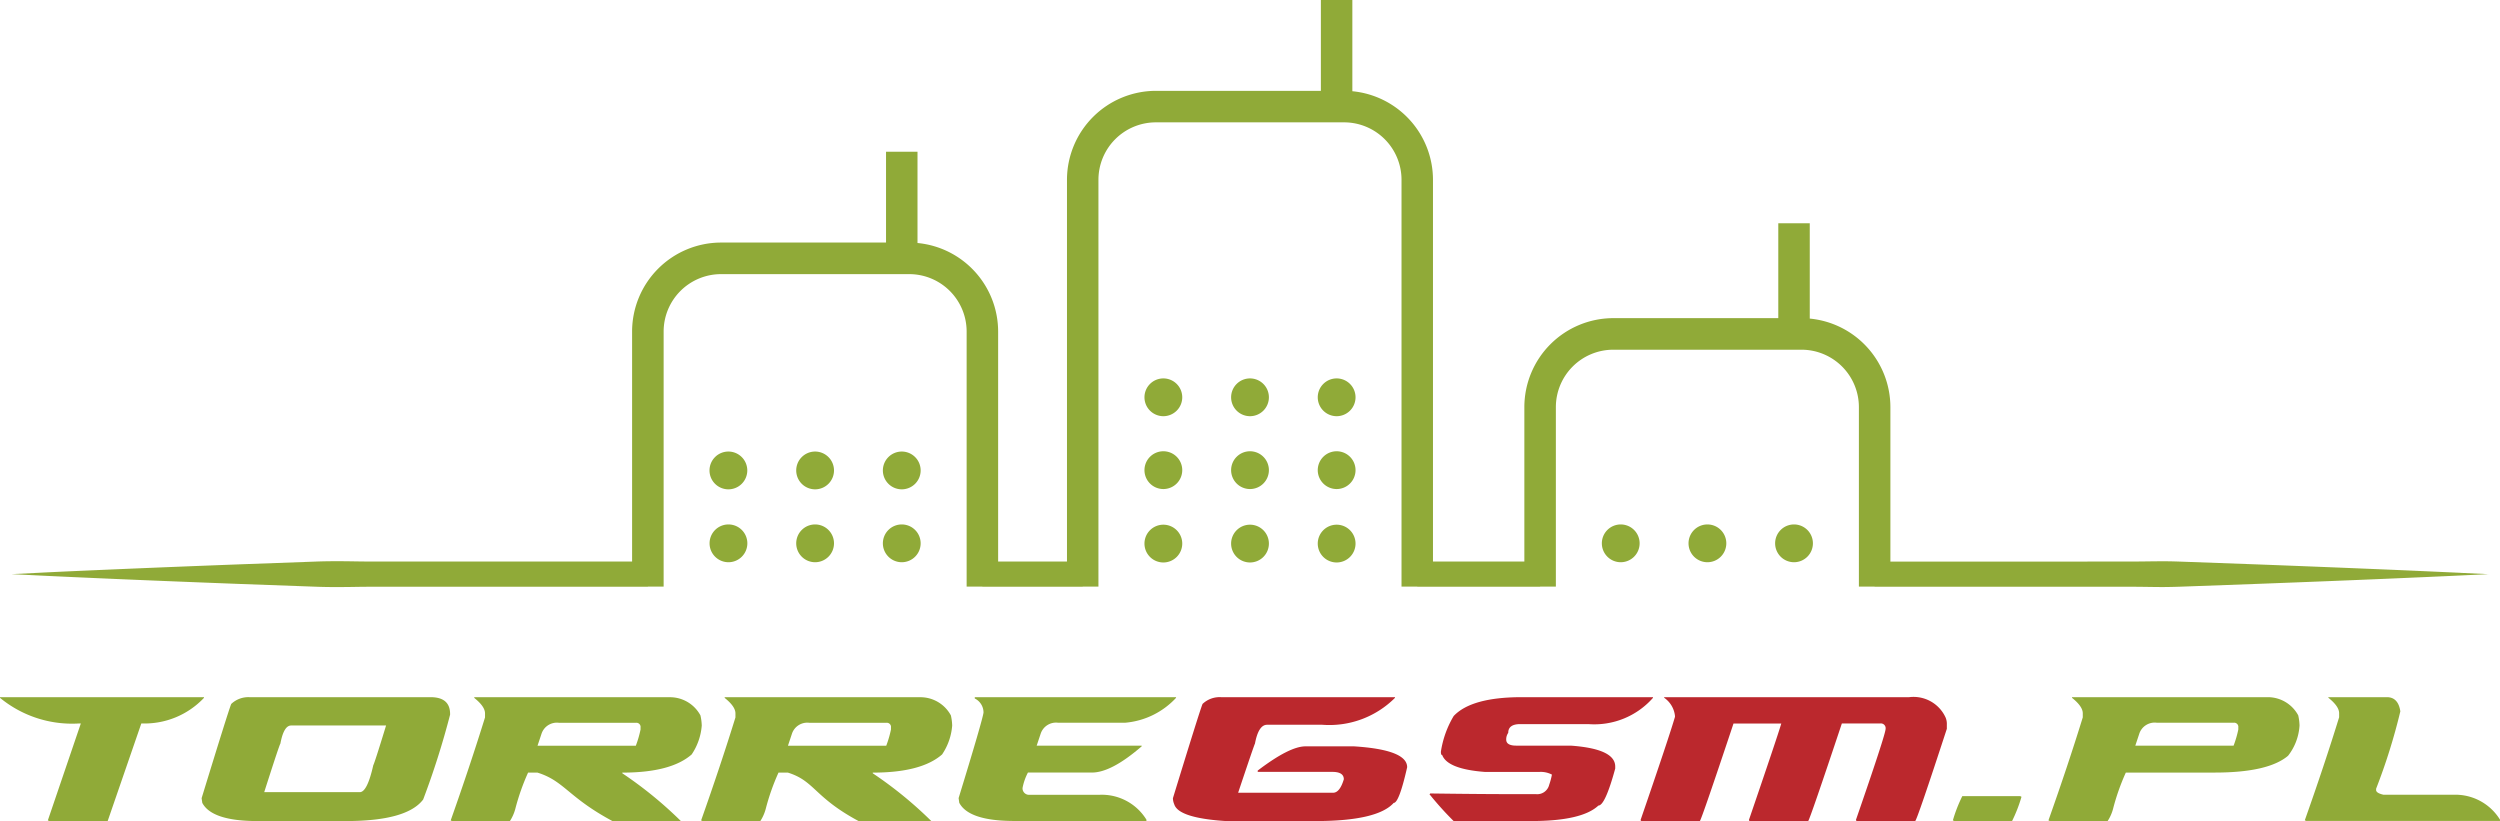 <svg id="Logo" xmlns="http://www.w3.org/2000/svg" xmlns:xlink="http://www.w3.org/1999/xlink" width="191.517" height="62.897" viewBox="0 0 191.517 62.897">
  <defs>
    <clipPath id="clip-path">
      <rect id="Rectangle_54" data-name="Rectangle 54" width="191.517" height="62.897" fill="none"/>
    </clipPath>
  </defs>
  <g id="Group_27" data-name="Group 27" clip-path="url(#clip-path)">
    <path id="Path_18" data-name="Path 18" d="M118.758,74.653A1.447,1.447,0,1,0,120.2,76.1a1.447,1.447,0,0,0-1.447-1.447" transform="translate(-62.953 -40.061)" fill="#90aa38"/>
    <path id="Path_19" data-name="Path 19" d="M133.083,74.653A1.447,1.447,0,1,0,134.53,76.1a1.447,1.447,0,0,0-1.447-1.447" transform="translate(-70.64 -40.061)" fill="#90aa38"/>
    <path id="Path_20" data-name="Path 20" d="M147.409,74.653a1.447,1.447,0,1,0,1.447,1.447,1.446,1.446,0,0,0-1.447-1.447" transform="translate(-78.328 -40.061)" fill="#90aa38"/>
    <path id="Path_21" data-name="Path 21" d="M118.758,86.7a1.447,1.447,0,1,0,1.447,1.447,1.447,1.447,0,0,0-1.447-1.447" transform="translate(-62.953 -46.524)" fill="#90aa38"/>
    <path id="Path_22" data-name="Path 22" d="M133.083,86.7a1.447,1.447,0,1,0,1.447,1.447,1.447,1.447,0,0,0-1.447-1.447" transform="translate(-70.64 -46.524)" fill="#90aa38"/>
    <path id="Path_23" data-name="Path 23" d="M147.409,86.7a1.447,1.447,0,1,0,1.447,1.447,1.447,1.447,0,0,0-1.447-1.447" transform="translate(-78.328 -46.524)" fill="#90aa38"/>
    <path id="Path_24" data-name="Path 24" d="M266.271,86.7a1.447,1.447,0,1,0,1.447,1.447,1.447,1.447,0,0,0-1.447-1.447" transform="translate(-142.112 -46.524)" fill="#90aa38"/>
    <path id="Path_25" data-name="Path 25" d="M280.6,86.7a1.447,1.447,0,1,0,1.447,1.447A1.447,1.447,0,0,0,280.6,86.7" transform="translate(-149.8 -46.524)" fill="#90aa38"/>
    <path id="Path_26" data-name="Path 26" d="M294.92,86.7a1.447,1.447,0,1,0,1.447,1.447A1.447,1.447,0,0,0,294.92,86.7" transform="translate(-157.486 -46.524)" fill="#90aa38"/>
    <path id="Path_27" data-name="Path 27" d="M190.656,62.562a1.447,1.447,0,1,0,1.447,1.447,1.447,1.447,0,0,0-1.447-1.447" transform="translate(-101.535 -33.573)" fill="#90aa38"/>
    <path id="Path_28" data-name="Path 28" d="M204.981,62.562a1.447,1.447,0,1,0,1.447,1.447,1.447,1.447,0,0,0-1.447-1.447" transform="translate(-109.222 -33.573)" fill="#90aa38"/>
    <path id="Path_29" data-name="Path 29" d="M219.306,62.562a1.447,1.447,0,1,0,1.447,1.447,1.447,1.447,0,0,0-1.447-1.447" transform="translate(-116.91 -33.573)" fill="#90aa38"/>
    <path id="Path_30" data-name="Path 30" d="M190.656,74.606a1.447,1.447,0,1,0,1.447,1.447,1.446,1.446,0,0,0-1.447-1.447" transform="translate(-101.535 -40.036)" fill="#90aa38"/>
    <path id="Path_31" data-name="Path 31" d="M204.981,74.606a1.447,1.447,0,1,0,1.447,1.447,1.447,1.447,0,0,0-1.447-1.447" transform="translate(-109.222 -40.036)" fill="#90aa38"/>
    <path id="Path_32" data-name="Path 32" d="M219.306,74.606a1.447,1.447,0,1,0,1.447,1.447,1.447,1.447,0,0,0-1.447-1.447" transform="translate(-116.91 -40.036)" fill="#90aa38"/>
    <path id="Path_33" data-name="Path 33" d="M190.656,86.744a1.447,1.447,0,1,0,1.447,1.447,1.447,1.447,0,0,0-1.447-1.447" transform="translate(-101.535 -46.549)" fill="#90aa38"/>
    <path id="Path_34" data-name="Path 34" d="M204.981,86.744a1.447,1.447,0,1,0,1.447,1.447,1.447,1.447,0,0,0-1.447-1.447" transform="translate(-109.222 -46.549)" fill="#90aa38"/>
    <path id="Path_35" data-name="Path 35" d="M219.306,86.744a1.447,1.447,0,1,0,1.447,1.447,1.447,1.447,0,0,0-1.447-1.447" transform="translate(-116.91 -46.549)" fill="#90aa38"/>
    <path id="Path_36" data-name="Path 36" d="M189.526,43.882c-1.39-.061-3.428-.158-6.022-.265s-5.744-.235-9.357-.372l-5.756-.209c-.507-.019-1.02-.037-1.54-.038s-1.045.006-1.577.013c-1.064.014-2.152.006-3.264.009H145.841V31.19a6.823,6.823,0,0,0-6.177-6.784v-7.3h-2.411v7.266H124.614A6.822,6.822,0,0,0,117.8,31.19V43.019h-7V13.773a6.823,6.823,0,0,0-6.177-6.784V0h-2.411V6.959H89.576a6.822,6.822,0,0,0-6.814,6.814V43.019H77.488V25.4a6.823,6.823,0,0,0-6.177-6.784V11.623H68.9v6.959H56.261A6.822,6.822,0,0,0,49.447,25.4V43.019H31.557c-1.112,0-2.2.006-3.264-.012s-2.1-.025-3.117.015l-5.756.209c-3.613.137-6.763.263-9.358.374s-4.632.2-6.022.272l-2.131.106,2.131.106c1.39.068,3.428.161,6.022.272s5.744.238,9.358.375l5.756.209c1.013.041,2.053.033,3.117.015s2.152-.009,3.264-.011h19.1v-.01h1.206V25.4a4.4,4.4,0,0,1,4.4-4.4H70.675a4.4,4.4,0,0,1,4.4,4.4V44.938h1.206v.01h7.685v-.01h1.206V13.773a4.4,4.4,0,0,1,4.4-4.4H103.99a4.4,4.4,0,0,1,4.4,4.4V44.938H109.6v.01h9.408v-.01h1.206V31.19a4.4,4.4,0,0,1,4.4-4.4h14.414a4.4,4.4,0,0,1,4.4,4.4V44.938h1.205v.01h17.374c1.112,0,2.2-.006,3.264.009.532.007,1.058.018,1.577.014s1.033-.019,1.54-.039l5.756-.21c3.613-.136,6.763-.261,9.357-.371s4.633-.2,6.022-.266l2.131-.1-2.131-.1" transform="translate(-1.024)" fill="#90aa38"/>
    <path id="Path_37" data-name="Path 37" d="M0,115.259H15.627v.051a6.258,6.258,0,0,1-4.8,1.961l-2.579,7.478H3.765l-.1-.052,2.528-7.426h-.1A8.689,8.689,0,0,1,0,115.31Z" transform="translate(0 -61.851)" fill="#90aa38"/>
    <path id="Path_38" data-name="Path 38" d="M37.045,115.26H50.867q1.5,0,1.5,1.29v.051a62.314,62.314,0,0,1-2.063,6.5q-1.25,1.651-5.931,1.65H37.613q-3.494,0-4.229-1.392L33.332,123q2.063-6.73,2.269-7.22a1.9,1.9,0,0,1,1.444-.516m1.083,7.272h7.324q.567,0,1.031-2.063.1-.168.98-3.043H40.191q-.568,0-.825,1.393-.051,0-1.238,3.713" transform="translate(-17.887 -61.852)" fill="#90aa38"/>
    <path id="Path_39" data-name="Path 39" d="M159.718,115.259h15.421v.051a6.011,6.011,0,0,1-3.92,1.909h-5.106a1.239,1.239,0,0,0-1.341.825l-.31.928h8.045v.051q-2.321,2.012-3.816,2.011h-4.9a4.245,4.245,0,0,0-.413,1.186v.052a.5.5,0,0,0,.568.464h5.364a4.011,4.011,0,0,1,3.559,1.908v.1H162.761q-3.494,0-4.229-1.392l-.051-.361q1.805-5.879,1.908-6.549a1.2,1.2,0,0,0-.671-1.083Z" transform="translate(-85.045 -61.851)" fill="#90aa38"/>
    <path id="Path_40" data-name="Path 40" d="M197.611,115.259h13.306v.051a7.114,7.114,0,0,1-5.57,2.063h-4.229q-.658,0-.929,1.444-.051.064-1.289,3.764h7.272q.516,0,.825-1.031,0-.567-.877-.567H200.4v-.1q2.437-1.857,3.662-1.857h3.713q4.074.259,4.074,1.6-.619,2.734-1.031,2.733-1.25,1.393-6.034,1.392h-6.808q-3.649-.232-3.971-1.29a1.2,1.2,0,0,1-.1-.464q2.063-6.73,2.27-7.22a1.9,1.9,0,0,1,1.444-.516" transform="translate(-104.051 -61.851)" fill="#bb282d"/>
    <path id="Path_41" data-name="Path 41" d="M243.394,115.259h10.057v.051a5.983,5.983,0,0,1-4.951,2.012h-5.21q-.928,0-.928.67a.877.877,0,0,0-.155.516q0,.464.774.464h4.177q3.4.245,3.4,1.6v.155q-.774,2.837-1.29,2.836-1.264,1.186-5.157,1.186h-5.931a24.643,24.643,0,0,1-1.857-2.063.045.045,0,0,0,.051-.051q3.817.051,5.931.051h2.166a.943.943,0,0,0,1.031-.722,5.2,5.2,0,0,0,.207-.774,1.861,1.861,0,0,0-.928-.206h-4.229q-2.837-.219-3.249-1.29c-.069,0-.1-.086-.1-.258a7.537,7.537,0,0,1,.98-2.733q1.366-1.444,5.209-1.444" transform="translate(-126.821 -61.851)" fill="#bb282d"/>
    <path id="Path_42" data-name="Path 42" d="M273.023,115.259H291.8a2.7,2.7,0,0,1,2.785,1.548,1.282,1.282,0,0,1,.1.567v.309q-2.27,6.951-2.424,7.066h-4.436a.091.091,0,0,1-.1-.1q2.269-6.55,2.269-6.963a.364.364,0,0,0-.412-.412h-2.94q-2.424,7.272-2.579,7.478h-4.435a.091.091,0,0,1-.1-.1q2.166-6.331,2.476-7.375h-3.662q-2.424,7.272-2.579,7.478h-4.435a.091.091,0,0,1-.1-.1q2.167-6.3,2.631-7.89V116.7a1.937,1.937,0,0,0-.825-1.393Z" transform="translate(-145.544 -61.851)" fill="#bb282d"/>
    <path id="Path_43" data-name="Path 43" d="M323.581,131.621h4.434l.1.051a11.231,11.231,0,0,1-.721,1.857h-4.436l-.1-.051a11.171,11.171,0,0,1,.723-1.857" transform="translate(-173.255 -70.632)" fill="#90aa38"/>
    <path id="Path_44" data-name="Path 44" d="M340.466,115.259h15.008a2.646,2.646,0,0,1,2.321,1.393,3.978,3.978,0,0,1,.1.773,4.171,4.171,0,0,1-.877,2.321q-1.521,1.289-5.622,1.289h-6.808a17.094,17.094,0,0,0-.98,2.785,3.23,3.23,0,0,1-.413.928h-4.435l-.1-.051q1.5-4.229,2.63-7.891v-.31q0-.529-.825-1.186Zm4.848,3.713h7.53a8.139,8.139,0,0,0,.361-1.238v-.155a.319.319,0,0,0-.361-.361h-5.879a1.241,1.241,0,0,0-1.341.825Z" transform="translate(-181.735 -61.851)" fill="#90aa38"/>
    <path id="Path_45" data-name="Path 45" d="M382.84,115.259h4.487q.864,0,1.031,1.083a45.484,45.484,0,0,1-1.857,5.931v.1q0,.232.567.361h5.364a4.011,4.011,0,0,1,3.559,1.908v.1H381.138l-.1-.052q1.5-4.229,2.63-7.89v-.31q0-.529-.825-1.187Z" transform="translate(-204.475 -61.851)" fill="#90aa38"/>
    <path id="Path_46" data-name="Path 46" d="M74.51,124.7l.1.052h4.435a3.245,3.245,0,0,0,.413-.928,17.13,17.13,0,0,1,.98-2.785h.722c2.059.642,2.332,1.881,5.745,3.713h5.242a30.685,30.685,0,0,0-4.49-3.662v-.051q3.726,0,5.313-1.392a4.571,4.571,0,0,0,.773-2.218,4.043,4.043,0,0,0-.1-.773,2.648,2.648,0,0,0-2.321-1.393H76.315v.052q.825.658.825,1.186v.31q-1.135,3.662-2.63,7.89m6.962-6.653a1.24,1.24,0,0,1,1.341-.825h5.88a.319.319,0,0,1,.361.361v.155a8.2,8.2,0,0,1-.361,1.238h-7.53Z" transform="translate(-39.984 -61.851)" fill="#90aa38"/>
    <path id="Path_47" data-name="Path 47" d="M115.911,124.7l.1.052h4.435a3.245,3.245,0,0,0,.413-.928,17.039,17.039,0,0,1,.98-2.785h.722c2.059.642,2,1.881,5.418,3.713h5.57a30.684,30.684,0,0,0-4.49-3.662v-.051q3.726,0,5.312-1.392a4.567,4.567,0,0,0,.774-2.218,4.006,4.006,0,0,0-.1-.773,2.648,2.648,0,0,0-2.321-1.393H117.716v.052q.825.658.825,1.186v.31q-1.134,3.662-2.63,7.89m6.962-6.653a1.24,1.24,0,0,1,1.341-.825h5.88a.319.319,0,0,1,.361.361v.155a8.2,8.2,0,0,1-.361,1.238h-7.53Z" transform="translate(-62.201 -61.851)" fill="#90aa38"/>
  </g>
</svg>
